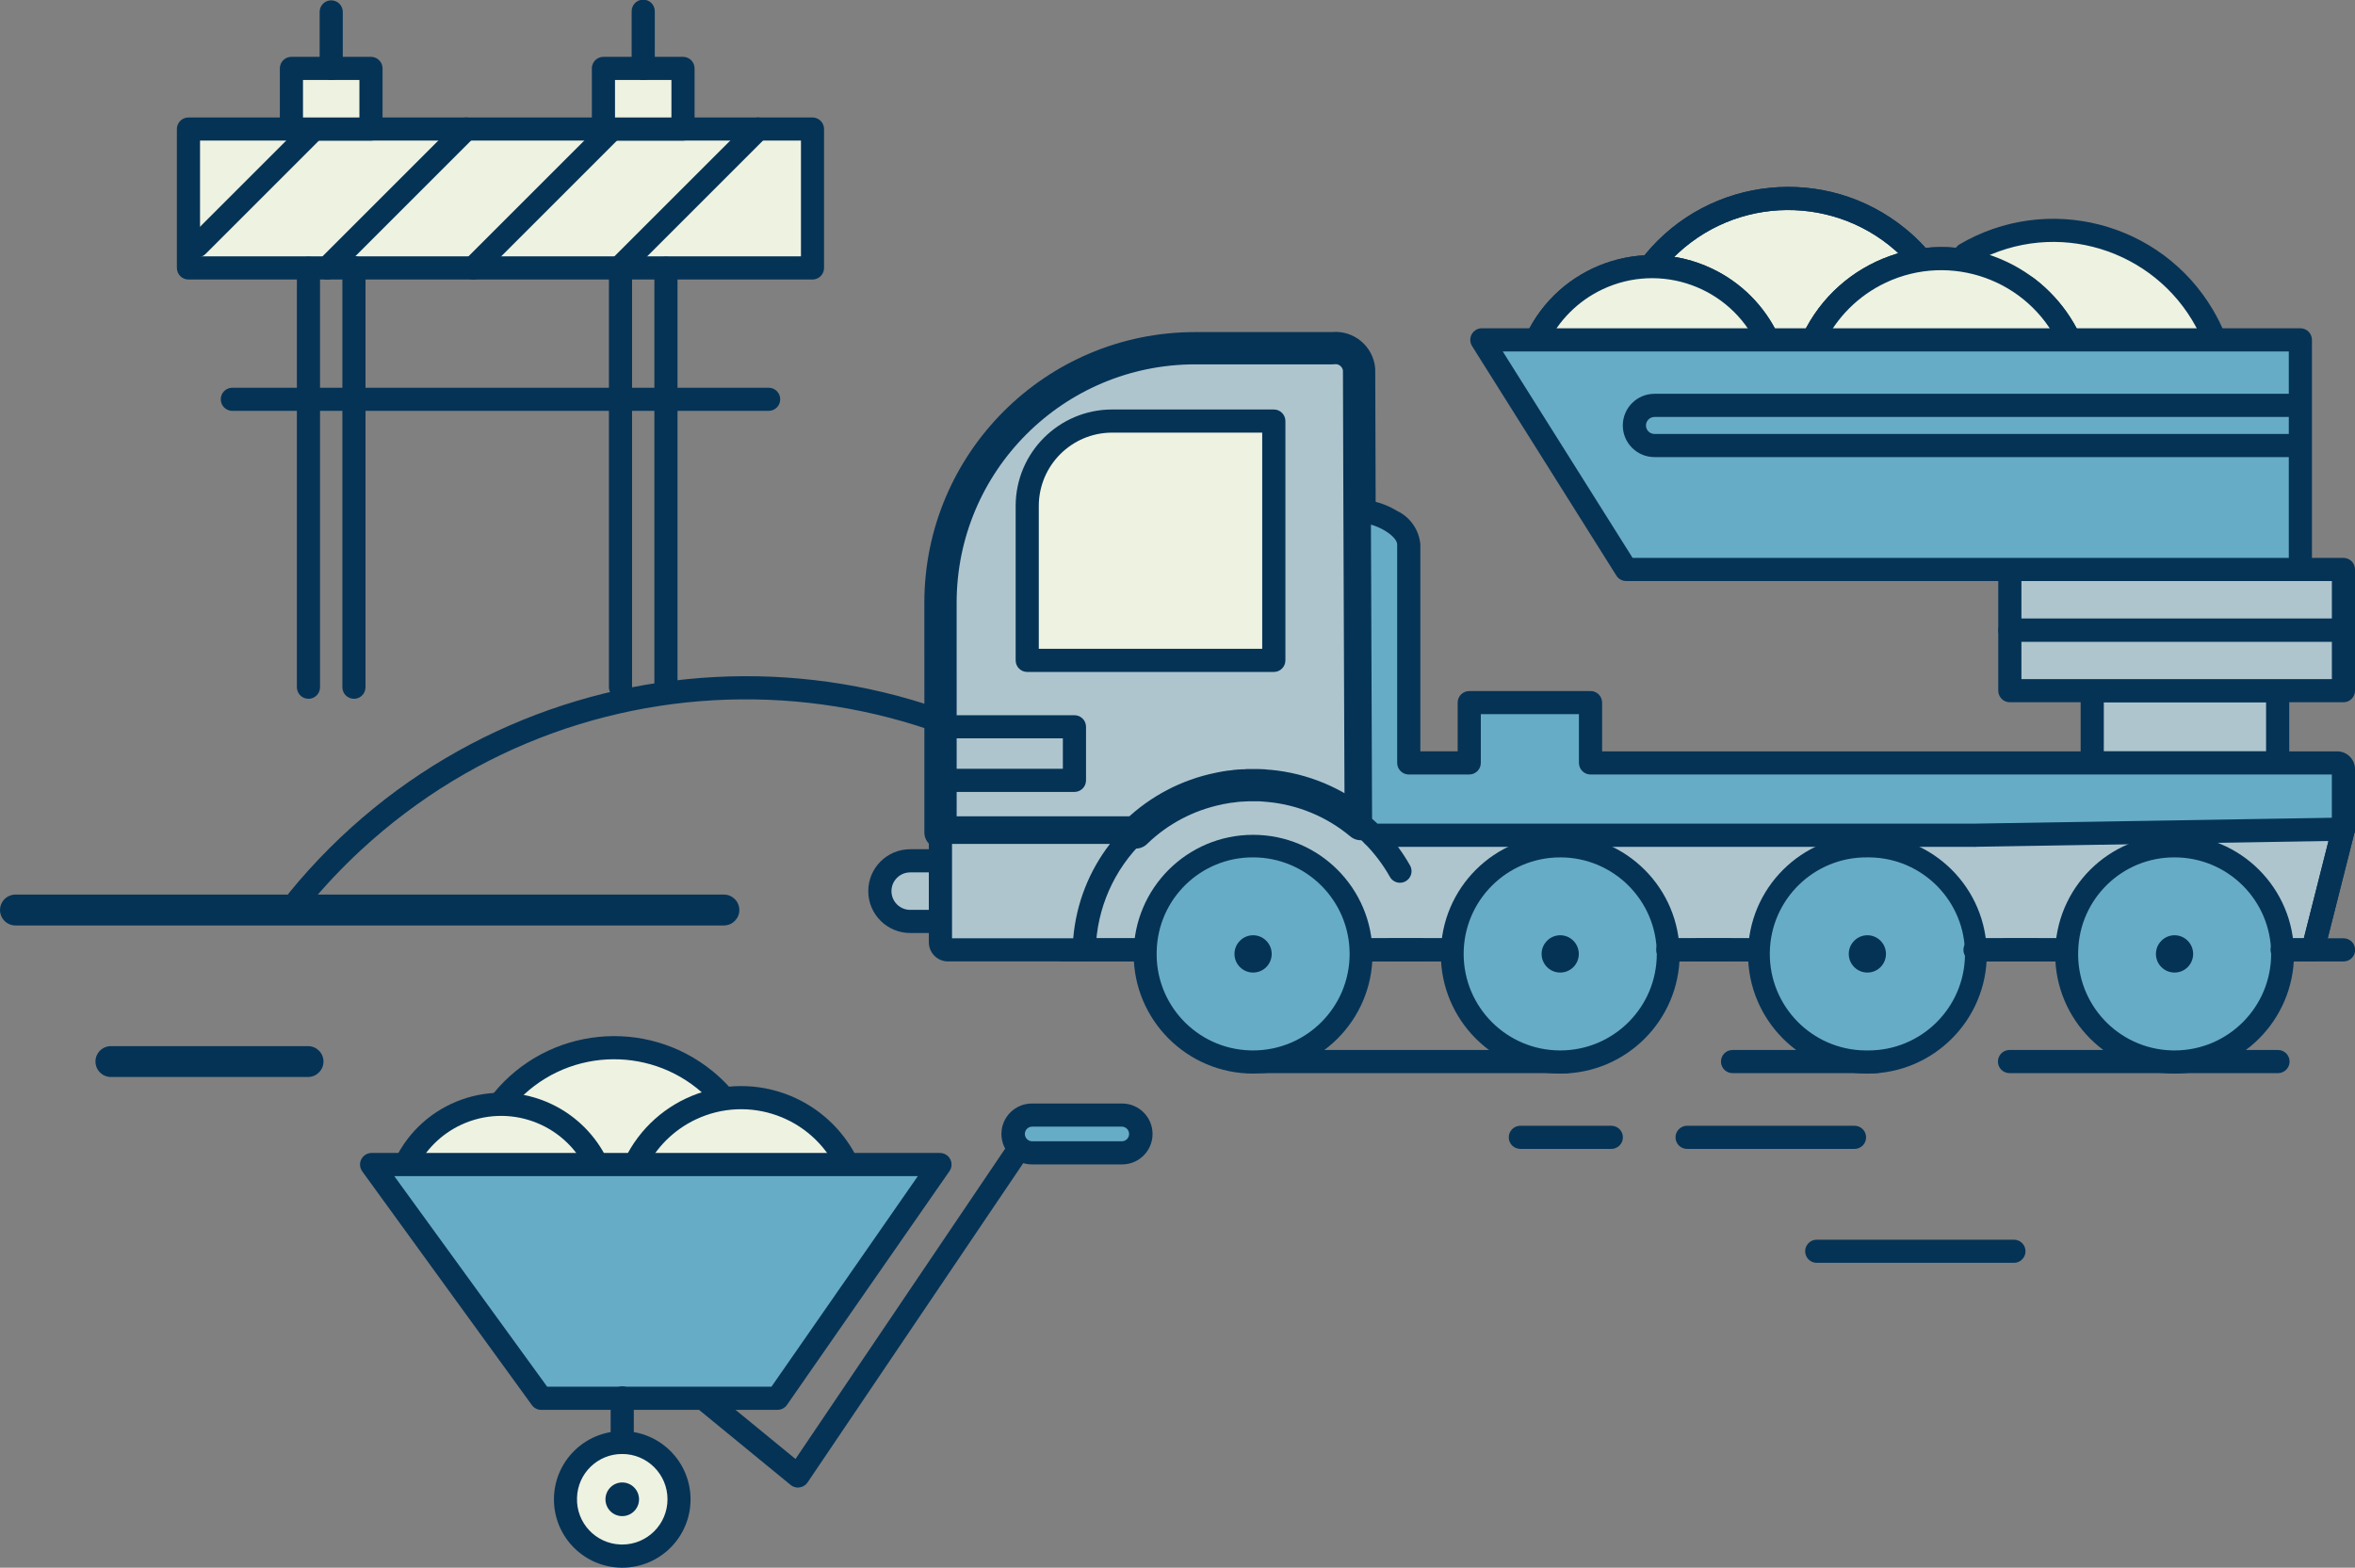 <?xml version="1.0" encoding="UTF-8"?>
<svg id="_レイヤー_1" data-name="レイヤー 1" xmlns="http://www.w3.org/2000/svg" xmlns:xlink="http://www.w3.org/1999/xlink" version="1.1" viewBox="0 0 218.796 145.688">
  <rect x="0" y="0" width="218.796" height="145.688" fill="#808080" stroke="none"/>
  <defs>
    <clipPath id="clippath">
      <rect width="218.796" height="145.688" fill="none" stroke-width="0"/>
    </clipPath>
  </defs>
  <g clip-path="url(#clippath)">
    <g id="_グループ_715" data-name="グループ 715">
      <path id="_パス_1299" data-name="パス 1299" d="M27.709,84.704c-.594-.001-1.075-.484-1.074-1.078,0-.248.087-.488.244-.68,19.169-23.43,53.701-26.884,77.131-7.715,1.958,1.602,3.803,3.337,5.521,5.194.404.435.378,1.116-.058,1.52s-1.116.378-1.52-.058c-19.755-21.347-53.074-22.638-74.421-2.883-1.785,1.651-3.453,3.424-4.992,5.306-.204.25-.509.395-.832.394" fill="#053356" stroke-width="0"/>
      <path id="_パス_1300" data-name="パス 1300" d="M28.619,100.087H10.302c-.792-.001-1.433-.644-1.432-1.436.001-.79.642-1.43,1.432-1.432h18.32c.792.001,1.433.644,1.432,1.436-.001.79-.642,1.43-1.432,1.432" fill="#053356" stroke-width="0"/>
      <path id="_パス_1301" data-name="パス 1301" d="M172.265,106.771h-15.49c-.594.018-1.09-.449-1.108-1.043-.018-.594.449-1.09,1.043-1.108.022,0,.044,0,.066,0h15.49c.594-.018,1.09.449,1.108,1.043.018.594-.449,1.09-1.043,1.108-.022,0-.044,0-.066,0" fill="#053356" stroke-width="0"/>
      <path id="_パス_1302" data-name="パス 1302" d="M149.734,106.771h-8.45c-.594.018-1.09-.449-1.108-1.043-.018-.594.449-1.09,1.043-1.108.022,0,.044,0,.066,0h8.45c.594.018,1.061.514,1.043,1.108-.017.569-.474,1.025-1.043,1.043" fill="#053356" stroke-width="0"/>
      <path id="_パス_1303" data-name="パス 1303" d="M145.509,99.729h-28.166c-.594.018-1.09-.449-1.108-1.043-.018-.594.449-1.09,1.043-1.108.022,0,.044,0,.066,0h28.166c.594-.018,1.09.449,1.108,1.043.018.594-.449,1.09-1.043,1.108-.022,0-.044,0-.066,0" fill="#053356" stroke-width="0"/>
      <path id="_パス_1304" data-name="パス 1304" d="M174.374,99.729h-13.376c-.594.018-1.09-.449-1.108-1.043-.018-.594.449-1.09,1.043-1.108.022,0,.044,0,.066,0h13.373c.594.018,1.061.514,1.043,1.108-.017.569-.474,1.025-1.043,1.043" fill="#053356" stroke-width="0"/>
      <path id="_パス_1305" data-name="パス 1305" d="M211.609,99.729h-24.88c-.594.018-1.09-.449-1.108-1.043-.018-.594.449-1.09,1.043-1.108.022,0,.044,0,.066,0h24.88c.594-.018,1.09.449,1.108,1.043.018.594-.449,1.09-1.043,1.108-.022,0-.044,0-.066,0" fill="#053356" stroke-width="0"/>
      <path id="_パス_1306" data-name="パス 1306" d="M67.258,86.005H1.434c-.792-.001-1.433-.644-1.432-1.436.001-.79.642-1.43,1.432-1.432h65.824c.792.001,1.433.644,1.432,1.436-.001.79-.642,1.43-1.432,1.432" fill="#053356" stroke-width="0"/>
      <rect id="_長方形_296" data-name="長方形 296" x="17.51" y="11.991" width="57.976" height="12.909" fill="#eef2e0" stroke-width="0"/>
      <path id="_パス_1307" data-name="パス 1307" d="M75.486,25.976H17.51c-.594,0-1.076-.482-1.076-1.076h0v-12.907c0-.594.482-1.076,1.076-1.076h57.976c.594,0,1.075.482,1.075,1.076v12.907c0,.594-.482,1.076-1.076,1.076M18.585,23.825h55.83v-10.759H18.585v10.759Z" fill="#053356" stroke-width="0"/>
      <line id="_線_90" data-name="線 90" x1="29.188" y1="11.99" x2="18.332" y2="22.846" fill="none" stroke-width="0"/>
      <path id="_パス_1308" data-name="パス 1308" d="M18.331,23.922c-.594,0-1.076-.481-1.076-1.076,0-.285.113-.559.314-.76l10.858-10.855c.42-.42,1.101-.42,1.521,0s.42,1.101,0,1.521h0l-10.856,10.855c-.201.202-.475.315-.76.315" fill="#053356" stroke-width="0"/>
      <line id="_線_91" data-name="線 91" x1="43.314" y1="11.99" x2="30.405" y2="24.899" fill="none" stroke-width="0"/>
      <path id="_パス_1309" data-name="パス 1309" d="M30.405,25.976c-.594,0-1.076-.482-1.075-1.077,0-.285.113-.558.314-.759l12.91-12.909c.42-.42,1.101-.42,1.521,0s.42,1.101,0,1.521h0l-12.91,12.909c-.202.202-.476.316-.761.315" fill="#053356" stroke-width="0"/>
      <line id="_線_92" data-name="線 92" x1="56.876" y1="11.99" x2="43.967" y2="24.899" fill="none" stroke-width="0"/>
      <path id="_パス_1310" data-name="パス 1310" d="M43.967,25.976c-.594,0-1.076-.482-1.075-1.077,0-.285.113-.558.314-.759l12.909-12.909c.42-.42,1.101-.42,1.521,0s.42,1.101,0,1.521l-12.909,12.909c-.202.202-.476.316-.761.315" fill="#053356" stroke-width="0"/>
      <line id="_線_93" data-name="線 93" x1="70.439" y1="11.99" x2="57.53" y2="24.899" fill="none" stroke-width="0"/>
      <path id="_パス_1311" data-name="パス 1311" d="M57.525,25.976c-.594,0-1.076-.482-1.075-1.077,0-.285.113-.558.314-.759l12.914-12.909c.42-.42,1.101-.42,1.521,0s.42,1.101,0,1.521h0l-12.909,12.909c-.202.202-.476.316-.761.315" fill="#053356" stroke-width="0"/>
      <rect id="_長方形_297" data-name="長方形 297" x="56.062" y="6.358" width="7.394" height="5.633" fill="#eef2e0" stroke-width="0"/>
      <path id="_パス_1312" data-name="パス 1312" d="M63.456,13.066h-7.393c-.594,0-1.076-.482-1.076-1.076v-5.633c0-.594.482-1.076,1.076-1.076h7.393c.594,0,1.076.482,1.076,1.076v5.634c0,.594-.482,1.076-1.076,1.076M57.138,10.916h5.242v-3.483h-5.242v3.483Z" fill="#053356" stroke-width="0"/>
      <line id="_線_94" data-name="線 94" x1="59.759" y1="1.076" x2="59.759" y2="6.357" fill="none" stroke-width="0"/>
      <path id="_パス_1313" data-name="パス 1313" d="M59.76,7.432c-.594,0-1.076-.482-1.076-1.076V1.076c-.018-.594.449-1.09,1.043-1.108.594-.018,1.09.449,1.108,1.043,0,.022,0,.044,0,.066v5.281c0,.594-.482,1.076-1.076,1.076" fill="#053356" stroke-width="0"/>
      <line id="_線_95" data-name="線 95" x1="61.872" y1="24.9" x2="61.872" y2="63.863" fill="none" stroke-width="0"/>
      <path id="_パス_1314" data-name="パス 1314" d="M61.872,64.94c-.594,0-1.076-.482-1.076-1.076V24.9c.018-.594.514-1.061,1.108-1.043.569.017,1.025.474,1.043,1.043v38.965c0,.594-.482,1.076-1.076,1.076" fill="#053356" stroke-width="0"/>
      <line id="_線_96" data-name="線 96" x1="57.647" y1="24.9" x2="57.647" y2="63.863" fill="none" stroke-width="0"/>
      <path id="_パス_1315" data-name="パス 1315" d="M57.648,64.94c-.594,0-1.076-.482-1.076-1.076V24.9c.018-.594.514-1.061,1.108-1.043.569.017,1.025.474,1.043,1.043v38.965c0,.594-.482,1.076-1.076,1.076" fill="#053356" stroke-width="0"/>
      <rect id="_長方形_298" data-name="長方形 298" x="27.075" y="6.358" width="7.394" height="5.633" fill="#eef2e0" stroke-width="0"/>
      <path id="_パス_1316" data-name="パス 1316" d="M34.468,13.066h-7.393c-.594,0-1.076-.482-1.076-1.076h0v-5.633c0-.594.482-1.076,1.076-1.076h7.393c.593.002,1.073.483,1.073,1.076v5.634c0,.594-.482,1.076-1.076,1.076h0M28.15,10.916h5.242v-3.483h-5.242v3.483Z" fill="#053356" stroke-width="0"/>
      <line id="_線_97" data-name="線 97" x1="30.772" y1="1.076" x2="30.772" y2="6.357" fill="none" stroke-width="0"/>
      <path id="_パス_1317" data-name="パス 1317" d="M30.772,7.432c-.594,0-1.076-.482-1.076-1.076h0V1.076c.018-.594.514-1.061,1.108-1.043.569.017,1.025.474,1.043,1.043v5.281c0,.594-.482,1.076-1.076,1.076" fill="#053356" stroke-width="0"/>
      <path id="_パス_1318" data-name="パス 1318" d="M32.884,64.94c-.594,0-1.076-.482-1.076-1.076V24.9c-.018-.594.449-1.09,1.043-1.108s1.09.449,1.108,1.043c0,.022,0,.044,0,.066v38.965c0,.594-.482,1.076-1.076,1.076" fill="#053356" stroke-width="0"/>
      <path id="_パス_1319" data-name="パス 1319" d="M28.659,64.94c-.594,0-1.076-.482-1.076-1.076V24.9c.018-.594.514-1.061,1.108-1.043.569.017,1.025.474,1.043,1.043v38.965c0,.594-.482,1.076-1.076,1.076" fill="#053356" stroke-width="0"/>
      <path id="_パス_1320" data-name="パス 1320" d="M71.378,38.184H21.618c-.594.018-1.09-.449-1.108-1.043-.018-.594.449-1.09,1.043-1.108.022,0,.044,0,.066,0h49.76c.594-.018,1.09.449,1.108,1.043s-.449,1.09-1.043,1.108c-.022,0-.044,0-.066,0" fill="#053356" stroke-width="0"/>
      <path id="_パス_1321" data-name="パス 1321" d="M182.572,23.65c4.168-2.464,9.222-2.924,13.766-1.252,4.246,1.642,7.624,4.966,9.334,9.185h-62.915l10.89-7.219s5.365-5.891,13.444-5.891,11.422,5.567,11.422,5.567l4.059-.39Z" fill="#eef2e0" stroke-width="0"/>
      <path id="_パス_1322" data-name="パス 1322" d="M142.757,31.583c2.806-5.93,9.888-8.464,15.818-5.658,2.484,1.175,4.483,3.174,5.658,5.658" fill="#eef2e0" stroke-width="0"/>
      <path id="_パス_1323" data-name="パス 1323" d="M142.757,32.658c-.594,0-1.076-.483-1.075-1.077,0-.16.036-.317.104-.461,3.062-6.467,10.787-9.227,17.254-6.165,2.705,1.281,4.884,3.459,6.165,6.165.251.538.019,1.179-.52,1.43-.533.249-1.167.024-1.423-.505-2.546-5.394-8.982-7.703-14.376-5.158-2.265,1.069-4.089,2.892-5.158,5.158-.178.375-.557.614-.972.613" fill="#053356" stroke-width="0"/>
      <path id="_パス_1324" data-name="パス 1324" d="M153.647,25.44c-.594-.001-1.075-.484-1.074-1.078,0-.248.087-.488.244-.68,6.019-7.357,16.862-8.442,24.219-2.423.615.503,1.194,1.048,1.734,1.631.416.425.409,1.106-.016,1.522-.425.416-1.106.409-1.522-.016-.014-.014-.027-.029-.041-.044-5.649-6.105-15.178-6.475-21.283-.826-.511.473-.989.981-1.43,1.52-.204.25-.509.395-.832.394" fill="#053356" stroke-width="0"/>
      <path id="_パス_1325" data-name="パス 1325" d="M168.447,31.583c3.112-6.579,10.968-9.39,17.547-6.278,2.756,1.303,4.974,3.522,6.278,6.278" fill="#eef2e0" stroke-width="0"/>
      <path id="_パス_1326" data-name="パス 1326" d="M192.273,32.658c-.415,0-.794-.238-.972-.613-2.853-6.043-10.065-8.628-16.108-5.775-2.536,1.198-4.577,3.239-5.775,5.775-.259.535-.903.758-1.438.498-.529-.257-.754-.891-.505-1.423,3.369-7.116,11.868-10.153,18.984-6.784,2.977,1.41,5.375,3.807,6.784,6.784.255.537.027,1.179-.51,1.434-.144.069-.302.104-.461.104" fill="#053356" stroke-width="0"/>
      <path id="_パス_1327" data-name="パス 1327" d="M214.881,88.273h-116.133v-17.377l118.973,6.159-2.84,11.218Z" fill="#aec5ce" stroke-width="0"/>
      <path id="_パス_1328" data-name="パス 1328" d="M214.88,89.351h-116.131c-.594,0-1.076-.482-1.076-1.076h0v-17.378c0-.594.481-1.075,1.075-1.075.019,0,.038,0,.056.001l118.972,6.158c.593.031,1.049.537,1.019,1.131-.004.07-.014.14-.032.208l-2.84,11.217c-.121.478-.55.812-1.043.812M99.824,87.198h114.219l2.314-9.135-116.533-6.033v15.168Z" fill="#053356" stroke-width="0"/>
      <path id="_パス_1329" data-name="パス 1329" d="M142.757,31.583c2.806-5.93,9.888-8.464,15.818-5.658,2.484,1.175,4.483,3.174,5.658,5.658" fill="#eef2e0" stroke-width="0"/>
      <path id="_パス_1330" data-name="パス 1330" d="M142.757,32.658c-.594,0-1.076-.483-1.075-1.077,0-.16.036-.317.104-.461,3.062-6.467,10.787-9.227,17.254-6.165,2.705,1.281,4.884,3.459,6.165,6.165.251.538.019,1.179-.52,1.43-.533.249-1.167.024-1.423-.505-2.546-5.394-8.982-7.703-14.376-5.158-2.265,1.069-4.089,2.892-5.158,5.158-.178.375-.557.614-.972.613" fill="#053356" stroke-width="0"/>
      <path id="_パス_1331" data-name="パス 1331" d="M153.647,25.44c-.594-.001-1.075-.484-1.074-1.078,0-.248.087-.488.244-.68,6.019-7.357,16.862-8.442,24.219-2.423.615.503,1.194,1.048,1.734,1.631.416.425.409,1.106-.016,1.522-.425.416-1.106.409-1.522-.016-.014-.014-.027-.029-.041-.044-5.649-6.105-15.178-6.475-21.283-.826-.511.473-.989.981-1.43,1.52-.204.25-.509.395-.832.394" fill="#053356" stroke-width="0"/>
      <path id="_パス_1332" data-name="パス 1332" d="M182.572,23.654c7.674-4.531,17.569-1.983,22.1,5.691.379.642.713,1.309,1,1.998" fill="#eef2e0" stroke-width="0"/>
      <path id="_パス_1333" data-name="パス 1333" d="M205.672,32.415c-.434,0-.826-.261-.993-.661-3.199-7.678-12.016-11.309-19.694-8.11-.643.268-1.267.58-1.867.935-.52.287-1.175.098-1.462-.422-.276-.5-.113-1.129.371-1.432,8.186-4.832,18.739-2.114,23.572,6.072.404.684.76,1.395,1.065,2.128.229.549-.031,1.179-.579,1.407-.131.055-.271.083-.413.083" fill="#053356" stroke-width="0"/>
      <path id="_パス_1334" data-name="パス 1334" d="M168.447,31.583c3.112-6.579,10.968-9.39,17.547-6.278,2.756,1.303,4.974,3.522,6.278,6.278" fill="#eef2e0" stroke-width="0"/>
      <path id="_パス_1335" data-name="パス 1335" d="M192.273,32.658c-.415,0-.794-.238-.972-.613-2.853-6.043-10.065-8.628-16.108-5.775-2.536,1.198-4.577,3.239-5.775,5.775-.259.535-.903.758-1.438.498-.529-.257-.754-.891-.505-1.423,3.369-7.116,11.868-10.153,18.984-6.784,2.977,1.41,5.375,3.807,6.784,6.784.255.537.027,1.179-.51,1.434-.144.069-.302.104-.461.104" fill="#053356" stroke-width="0"/>
      <path id="_パス_1336" data-name="パス 1336" d="M87.38,79.997v5.633h-2.817c-1.556.029-2.84-1.208-2.869-2.764-.029-1.556,1.208-2.84,2.764-2.869.035,0,.071,0,.106,0h2.817Z" fill="#aec5ce" stroke-width="0"/>
      <path id="_パス_1337" data-name="パス 1337" d="M87.381,86.705h-2.817c-2.149.002-3.894-1.739-3.896-3.888-.002-2.149,1.739-3.894,3.888-3.896h2.824c.594,0,1.076.482,1.076,1.076v5.633c0,.594-.482,1.076-1.076,1.076M84.564,81.073c-.962,0-1.741.779-1.741,1.741s.779,1.741,1.741,1.741h1.742v-3.482h-1.742Z" fill="#053356" stroke-width="0"/>
      <path id="_パス_1338" data-name="パス 1338" d="M130.072,82.039c-.389,0-.748-.209-.939-.548-.643-1.14-1.435-2.189-2.356-3.118-.418-.422-.415-1.104.008-1.522.201-.199.473-.311.756-.311h55.971c.594-.018,1.09.449,1.108,1.043.018.594-.449,1.09-1.043,1.108-.022,0-.044,0-.066,0h-53.635c.413.558.791,1.141,1.132,1.745.289.519.103,1.174-.416,1.464-.159.089-.339.136-.521.136" fill="#053356" stroke-width="0"/>
      <path id="_パス_1339" data-name="パス 1339" d="M87.38,64.606v12.754h18.143l.057-.057c2.117-2.034,4.767-3.425,7.643-4.013l.042-.014c.1-.014.2-.042.3-.056l.113-.014.183-.042.212-.028.155-.029.2-.014.2-.028.2-.029.169-.014.155-.014.24-.014h.085c.1-.012.2-.016.3-.014l.155-.014h1.028c.079.012.159.016.239.014l.282.014.07.014c.113.003.226.012.338.028h.042c3.125.296,6.086,1.533,8.492,3.549l-.113-29.1-.042-13.138c-.108-1.21-1.176-2.104-2.387-1.996-.031.003-.061.006-.091.01h-12.752c-13.067,0-23.66,10.593-23.66,23.66v.009l.002,8.576Z" fill="#aec5ce" stroke-width="0"/>
      <path id="_パス_1340" data-name="パス 1340" d="M87.38,64.606v12.754h18.143l.057-.057c2.117-2.034,4.767-3.425,7.643-4.013l.042-.014c.1-.014.2-.042.3-.056l.113-.014.183-.042.212-.028.155-.029.2-.014.2-.028.2-.029.169-.014.155-.014.24-.014h.085c.1-.012.2-.016.3-.014l.155-.014h1.028c.079.012.159.016.239.014l.282.014.07.014c.113.003.226.012.338.028h.042c3.125.296,6.086,1.533,8.492,3.549l-.113-29.1-.042-13.138c-.108-1.21-1.176-2.104-2.387-1.996-.031.003-.061.006-.091.01h-12.752c-13.067,0-23.66,10.593-23.66,23.66v.009l.002,8.576Z" fill="none" stroke="#053356" stroke-linecap="round" stroke-linejoin="round" stroke-width="3"/>
      <path id="_パス_1341" data-name="パス 1341" d="M87.374,77.353v10.226c0,.387.313.7.7.7h12.651c.093-4.131,1.819-8.057,4.8-10.919l-18.151-.007Z" fill="#aec5ce" stroke-width="0"/>
      <path id="_パス_1342" data-name="パス 1342" d="M88.096,89.348c-.984.011-1.789-.778-1.8-1.762,0-.004,0-.007,0-.011v-10.222c0-.594.482-1.076,1.076-1.076h18.152c.594,0,1.075.483,1.075,1.077,0,.291-.119.57-.329.773-2.779,2.663-4.386,6.322-4.468,10.17-.015.584-.492,1.05-1.076,1.05h-12.63ZM88.45,78.428v8.769h11.261c.267-3.19,1.452-6.235,3.41-8.768h-14.671Z" fill="#053356" stroke-width="0"/>
      <path id="_パス_1343" data-name="パス 1343" d="M123.517,81.538c-3.924-3.941-10.3-3.956-14.241-.032-3.941,3.924-3.956,10.3-.032,14.241,3.924,3.941,10.3,3.955,14.241.032,1.973-1.964,3.045-4.658,2.961-7.441-.076-2.557-1.124-4.988-2.929-6.8" fill="#67acc6" stroke-width="0"/>
      <path id="_パス_1344" data-name="パス 1344" d="M116.417,99.77c-6.127-.002-11.092-4.971-11.09-11.098.002-6.127,4.971-11.092,11.098-11.09,6.127.002,11.092,4.971,11.09,11.098-.002,6.124-4.966,11.088-11.09,11.09h-.008ZM116.417,79.678c-4.849-.017-8.824,3.841-8.951,8.689-.17,4.937,3.694,9.077,8.631,9.247.107.004.214.005.32.005h.006c4.954-.002,8.969-4.019,8.967-8.973-.002-4.954-4.019-8.969-8.973-8.968" fill="#053356" stroke-width="0"/>
      <path id="_パス_1345" data-name="パス 1345" d="M117.646,89.875c-.676.676-1.771.676-2.447,0-.676-.676-.676-1.771,0-2.447h0c.665-.676,1.752-.684,2.428-.019.006.006.013.013.019.019.671.678.671,1.769,0,2.447" fill="#053356" stroke-width="0"/>
      <path id="_パス_1346" data-name="パス 1346" d="M105.527,89.348h-4.8c-.594.018-1.09-.449-1.108-1.043-.018-.594.449-1.09,1.043-1.108.022,0,.044,0,.066,0h4.8c.594-.018,1.09.449,1.108,1.043.018.594-.449,1.09-1.043,1.108-.022,0-.044,0-.066,0" fill="#053356" stroke-width="0"/>
      <path id="_パス_1347" data-name="パス 1347" d="M132.087,89.35h-5.64c-.594-.018-1.061-.514-1.043-1.108.017-.569.474-1.025,1.043-1.043h5.64c.594.018,1.061.514,1.043,1.108-.017.569-.474,1.025-1.043,1.043" fill="#053356" stroke-width="0"/>
      <path id="_パス_1348" data-name="パス 1348" d="M152.055,81.538c-3.924-3.941-10.3-3.956-14.241-.032-3.941,3.924-3.956,10.3-.032,14.241,3.924,3.941,10.3,3.955,14.241.032,1.973-1.964,3.045-4.658,2.961-7.441-.076-2.557-1.124-4.988-2.929-6.8" fill="#67acc6" stroke-width="0"/>
      <path id="_パス_1349" data-name="パス 1349" d="M144.954,99.771c-6.126-.002-11.091-4.971-11.089-11.098s4.971-11.091,11.098-11.088,11.091,4.971,11.089,11.097c-.002,6.123-4.966,11.086-11.089,11.089h-.009ZM144.954,79.679c-4.954,0-8.97,4.016-8.97,8.97s4.016,8.97,8.97,8.97h.007c4.954-.002,8.969-4.02,8.967-8.974-.002-4.954-4.02-8.969-8.974-8.967" fill="#053356" stroke-width="0"/>
      <path id="_パス_1350" data-name="パス 1350" d="M146.179,89.875c-.676.676-1.771.676-2.447,0-.676-.676-.676-1.771,0-2.447h0c.665-.676,1.752-.684,2.428-.019.006.006.013.013.019.019.671.678.671,1.769,0,2.447" fill="#053356" stroke-width="0"/>
      <path id="_パス_1351" data-name="パス 1351" d="M134.064,89.348h-4.8c-.594.018-1.09-.449-1.108-1.043-.018-.594.449-1.09,1.043-1.108.022,0,.044,0,.066,0h4.8c.594-.018,1.09.449,1.108,1.043.018.594-.449,1.09-1.043,1.108-.022,0-.044,0-.066,0" fill="#053356" stroke-width="0"/>
      <path id="_パス_1352" data-name="パス 1352" d="M160.625,89.35h-5.64c-.594.018-1.09-.449-1.108-1.043-.018-.594.449-1.09,1.043-1.108.022,0,.044,0,.066,0h5.64c.594-.018,1.09.449,1.108,1.043.018.594-.449,1.09-1.043,1.108-.022,0-.044,0-.066,0" fill="#053356" stroke-width="0"/>
      <path id="_パス_1353" data-name="パス 1353" d="M180.593,81.538c-3.924-3.941-10.3-3.956-14.241-.032-3.941,3.924-3.956,10.3-.032,14.241,3.924,3.941,10.3,3.955,14.241.032,1.973-1.964,3.045-4.658,2.961-7.441-.076-2.557-1.124-4.988-2.929-6.8" fill="#67acc6" stroke-width="0"/>
      <path id="_パス_1354" data-name="パス 1354" d="M173.492,99.77c-6.125-.003-11.089-4.971-11.086-11.096s4.971-11.089,11.096-11.086c6.125.003,11.089,4.971,11.086,11.096-.003,6.121-4.965,11.083-11.086,11.086h-.01ZM173.492,79.678c-4.954-.052-9.013,3.921-9.065,8.876-.052,4.954,3.921,9.013,8.876,9.065.063,0,.127,0,.19,0h.007c4.954.05,9.011-3.925,9.061-8.88s-3.925-9.011-8.88-9.061c-.063,0-.126,0-.189,0" fill="#053356" stroke-width="0"/>
      <path id="_パス_1355" data-name="パス 1355" d="M174.717,89.875c-.676.676-1.771.676-2.447,0-.676-.676-.676-1.771,0-2.447h0c.665-.676,1.752-.684,2.428-.019.006.006.013.013.019.019.67.678.67,1.769,0,2.447" fill="#053356" stroke-width="0"/>
      <path id="_パス_1356" data-name="パス 1356" d="M162.602,89.348h-4.8c-.594.018-1.09-.449-1.108-1.043-.018-.594.449-1.09,1.043-1.108.022,0,.044,0,.066,0h4.8c.594-.018,1.09.449,1.108,1.043.018.594-.449,1.09-1.043,1.108-.022,0-.044,0-.066,0" fill="#053356" stroke-width="0"/>
      <path id="_パス_1357" data-name="パス 1357" d="M189.164,89.35h-5.641c-.594.018-1.09-.449-1.108-1.043-.018-.594.449-1.09,1.043-1.108.022,0,.044,0,.066,0h5.641c.594-.018,1.09.449,1.108,1.043.018.594-.449,1.09-1.043,1.108-.022,0-.044,0-.066,0" fill="#053356" stroke-width="0"/>
      <path id="_パス_1358" data-name="パス 1358" d="M209.131,81.538c-3.924-3.941-10.3-3.956-14.241-.032-3.941,3.924-3.956,10.3-.032,14.241,3.924,3.941,10.3,3.956,14.241.032,1.973-1.964,3.045-4.658,2.961-7.441-.076-2.557-1.124-4.988-2.929-6.8" fill="#67acc6" stroke-width="0"/>
      <path id="_パス_1359" data-name="パス 1359" d="M202.031,99.77c-6.126-.002-11.091-4.971-11.089-11.098.003-6.126,4.971-11.091,11.098-11.088s11.091,4.971,11.089,11.097c-.003,6.123-4.966,11.086-11.089,11.089h-.009ZM202.031,79.678c-4.85-.019-8.826,3.841-8.952,8.689-.17,4.937,3.695,9.077,8.633,9.247.106.004.213.005.319.005h.007c4.954-.002,8.969-4.02,8.967-8.974-.002-4.954-4.02-8.969-8.974-8.967h0" fill="#053356" stroke-width="0"/>
      <path id="_パス_1360" data-name="パス 1360" d="M203.255,89.875c-.676.676-1.771.676-2.447,0-.676-.676-.676-1.771,0-2.447.665-.676,1.752-.684,2.428-.019.006.006.013.013.019.019.671.678.671,1.769,0,2.447" fill="#053356" stroke-width="0"/>
      <path id="_パス_1361" data-name="パス 1361" d="M191.14,89.348h-4.8c-.594.018-1.09-.449-1.108-1.043-.018-.594.449-1.09,1.043-1.108.022,0,.044,0,.066,0h4.8c.594-.018,1.09.449,1.108,1.043.018.594-.449,1.09-1.043,1.108-.022,0-.044,0-.066,0" fill="#053356" stroke-width="0"/>
      <path id="_パス_1362" data-name="パス 1362" d="M217.701,89.35h-5.64c-.594.018-1.09-.449-1.108-1.043-.018-.594.449-1.09,1.043-1.108.022,0,.044,0,.066,0h5.64c.594-.018,1.09.449,1.108,1.043.018.594-.449,1.09-1.043,1.108-.022,0-.044,0-.066,0" fill="#053356" stroke-width="0"/>
      <rect id="_長方形_299" data-name="長方形 299" x="194.382" y="64.187" width="17.226" height="6.708" fill="#aec5ce" stroke-width="0"/>
      <path id="_パス_1363" data-name="パス 1363" d="M211.609,71.971h-17.226c-.593,0-1.074-.48-1.076-1.073v-6.711c0-.594.482-1.076,1.076-1.076h17.227c.594,0,1.076.482,1.076,1.076v6.711c0,.594-.482,1.076-1.076,1.076M195.459,69.823h15.075v-4.561h-15.076v4.561Z" fill="#053356" stroke-width="0"/>
      <path id="_パス_1364" data-name="パス 1364" d="M183.513,77.617h-55.967c-.366-.366-.746-.7-1.141-1.028l-.113-29.1c1.036.049,2.044.359,2.929.9.892.402,1.518,1.232,1.661,2.2v20.31h5.62v-5.605h11.266v5.605h69.373c.318.001.576.259.578.577v5.577l-34.206.564Z" fill="#67acc6" stroke-width="0"/>
      <path id="_パス_1365" data-name="パス 1365" d="M183.512,78.693h-55.966c-.286,0-.559-.114-.761-.316-.337-.336-.692-.655-1.061-.956-.248-.203-.393-.507-.394-.828l-.113-29.1c-.002-.594.478-1.078,1.072-1.08.001,0,.003,0,.004,0,1.234.048,2.434.412,3.487,1.057,1.23.577,2.06,1.764,2.18,3.117v19.237h3.468v-4.529c0-.594.482-1.076,1.076-1.076h11.267c.594,0,1.076.482,1.076,1.076h0v4.53h68.3c.912.002,1.651.742,1.652,1.654v5.576c0,.587-.471,1.066-1.058,1.076l-34.207.563h-.022ZM127.982,76.542h55.522l33.14-.546v-4.02h-68.875c-.594,0-1.076-.482-1.076-1.076h0v-4.53h-9.115v4.53c0,.594-.482,1.076-1.076,1.076h-5.619c-.594,0-1.076-.482-1.076-1.076h0v-20.308c0-.361-.447-.861-1.138-1.274-.408-.242-.845-.432-1.3-.566l.106,27.336c.175.152.342.3.5.455" fill="#053356" stroke-width="0"/>
      <rect id="_長方形_300" data-name="長方形 300" x="186.728" y="58.553" width="30.992" height="5.633" fill="#aec5ce" stroke-width="0"/>
      <path id="_パス_1366" data-name="パス 1366" d="M217.721,65.262h-30.992c-.594,0-1.076-.482-1.076-1.076v-5.632c0-.594.482-1.076,1.076-1.076h30.992c.594,0,1.076.482,1.076,1.076v5.633c0,.594-.482,1.076-1.076,1.076M187.804,63.111h28.843v-3.481h-28.843v3.481Z" fill="#053356" stroke-width="0"/>
      <rect id="_長方形_301" data-name="長方形 301" x="186.728" y="52.92" width="30.992" height="5.633" fill="#aec5ce" stroke-width="0"/>
      <path id="_パス_1367" data-name="パス 1367" d="M217.721,59.629h-30.992c-.594,0-1.076-.482-1.076-1.076v-5.632c0-.594.482-1.076,1.076-1.076h30.992c.594,0,1.076.482,1.076,1.076v5.633c0,.594-.482,1.076-1.076,1.076M187.804,57.479h28.843v-3.483h-28.843v3.483Z" fill="#053356" stroke-width="0"/>
      <path id="_パス_1368" data-name="パス 1368" d="M214.881,89.348c-.089,0-.178-.011-.265-.033-.576-.146-.924-.73-.779-1.306l2.84-11.218c.127-.581.7-.949,1.281-.822.581.127.949.7.822,1.281-.005.023-.011.046-.018.069l-2.84,11.217c-.12.477-.55.812-1.042.812" fill="#053356" stroke-width="0"/>
      <path id="_パス_1369" data-name="パス 1369" d="M118.344,61.37h-22.908v-14.352c0-4.356,3.53-7.887,7.886-7.888h15.022v22.24Z" fill="#eef2e0" stroke-width="0"/>
      <path id="_パス_1370" data-name="パス 1370" d="M118.347,62.446h-22.91c-.594,0-1.076-.482-1.076-1.076h0v-14.353c.006-4.948,4.015-8.957,8.963-8.963h15.023c.594,0,1.076.482,1.076,1.076h0v22.24c0,.594-.482,1.076-1.076,1.076h0M96.512,60.295h20.756v-20.09h-13.944c-3.76.004-6.808,3.052-6.812,6.812v13.278Z" fill="#053356" stroke-width="0"/>
      <path id="_パス_1371" data-name="パス 1371" d="M99.824,73.595h-12.443c-.594,0-1.076-.482-1.076-1.076v-4.977c0-.594.482-1.076,1.076-1.076h12.443c.594,0,1.076.482,1.076,1.076h0v4.978c0,.594-.482,1.076-1.076,1.076h0M88.456,71.444h10.291v-2.827h-10.291v2.827Z" fill="#053356" stroke-width="0"/>
      <path id="_パス_1372" data-name="パス 1372" d="M213.721,52.92h-62.635l-13.414-21.338h76.049v21.338Z" fill="#67acc6" stroke-width="0"/>
      <path id="_パス_1373" data-name="パス 1373" d="M213.721,53.996h-62.636c-.369,0-.713-.188-.911-.5l-13.413-21.341c-.316-.503-.164-1.167.339-1.483.171-.108.369-.165.572-.165h76.049c.594,0,1.076.482,1.076,1.076v21.337c0,.594-.482,1.076-1.076,1.076M151.68,51.845h60.966v-19.182h-73.028l12.062,19.182Z" fill="#053356" stroke-width="0"/>
      <path id="_パス_1374" data-name="パス 1374" d="M213.3,42.479h-59.589c-1.624,0-2.941-1.317-2.941-2.941s1.317-2.941,2.941-2.941h59.03c.594.018,1.061.514,1.043,1.108-.017.569-.474,1.025-1.043,1.043h-59.03c-.434.005-.784.355-.79.789,0,.436.354.789.79.79h59.591c.594.018,1.061.514,1.043,1.108-.017.569-.474,1.025-1.043,1.043" fill="#053356" stroke-width="0"/>
      <path id="_パス_1375" data-name="パス 1375" d="M37.647,108.272c2.329-4.924,8.209-7.028,13.133-4.699,2.063.976,3.723,2.636,4.699,4.699" fill="#eef2e0" stroke-width="0"/>
      <path id="_パス_1376" data-name="パス 1376" d="M46.687,102.283c4.688-5.726,13.13-6.568,18.857-1.88.476.39.925.812,1.343,1.263" fill="#eef2e0" stroke-width="0"/>
      <path id="_パス_1377" data-name="パス 1377" d="M58.976,108.272c2.584-5.463,9.108-7.796,14.57-5.212,2.288,1.082,4.129,2.924,5.212,5.212h-41.111s7.707-4.223,8.916-5.645c2.388-3.269,6.18-5.219,10.229-5.259,3.716-.212,7.329,1.263,9.835,4.015" fill="#eef2e0" stroke-width="0"/>
      <path id="_パス_1378" data-name="パス 1378" d="M37.647,108.272c2.329-4.924,8.209-7.028,13.133-4.699,2.063.976,3.723,2.636,4.699,4.699" fill="#eef2e0" stroke-width="0"/>
      <path id="_パス_1379" data-name="パス 1379" d="M55.477,109.349c-.415,0-.794-.238-.972-.613-2.074-4.388-7.313-6.263-11.701-4.189-1.839.869-3.32,2.35-4.189,4.189-.259.535-.903.758-1.438.499-.53-.257-.755-.891-.505-1.424,2.586-5.461,9.109-7.791,14.569-5.206,2.284,1.082,4.124,2.921,5.206,5.206.255.537.027,1.179-.51,1.434-.144.069-.302.104-.461.104" fill="#053356" stroke-width="0"/>
      <path id="_パス_1380" data-name="パス 1380" d="M46.686,103.355c-.594-.001-1.075-.484-1.074-1.078,0-.248.087-.488.244-.68,5.062-6.187,14.181-7.098,20.368-2.036.517.423,1.004.881,1.457,1.371.392.447.347,1.127-.1,1.518-.43.376-1.078.352-1.478-.056-4.623-4.996-12.42-5.298-17.416-.676-.418.387-.809.802-1.169,1.243-.204.25-.509.395-.832.394" fill="#053356" stroke-width="0"/>
      <path id="_パス_1381" data-name="パス 1381" d="M58.976,108.273c2.584-5.463,9.108-7.796,14.57-5.212,2.288,1.082,4.129,2.924,5.212,5.212" fill="#eef2e0" stroke-width="0"/>
      <path id="_パス_1382" data-name="パス 1382" d="M78.754,109.348c-.415,0-.794-.238-.972-.613-2.328-4.926-8.209-7.033-13.136-4.704-2.065.976-3.728,2.639-4.704,4.704-.259.535-.903.758-1.438.499-.53-.257-.755-.891-.505-1.424,2.84-5.999,10.005-8.56,16.004-5.721,2.511,1.188,4.532,3.21,5.721,5.721.255.537.027,1.179-.51,1.434-.144.069-.302.104-.461.104" fill="#053356" stroke-width="0"/>
      <path id="_パス_1383" data-name="パス 1383" d="M34.523,108.223h52.808l-15.095,21.721h-21.95l-15.763-21.721Z" fill="#67acc6" stroke-width="0"/>
      <path id="_パス_1384" data-name="パス 1384" d="M72.236,131.023h-21.95c-.345,0-.668-.165-.871-.444l-15.763-21.725c-.348-.481-.241-1.154.241-1.503.183-.133.404-.204.63-.204h52.808c.594,0,1.075.481,1.076,1.074,0,.22-.067.434-.193.615l-15.095,21.722c-.201.29-.531.462-.883.462M50.836,128.869h20.838l13.6-19.57h-48.642l14.204,19.57Z" fill="#053356" stroke-width="0"/>
      <path id="_パス_1385" data-name="パス 1385" d="M74.138,138.244c-.249,0-.49-.086-.682-.244l-8.659-7.1c-.452-.385-.506-1.065-.121-1.517.375-.44,1.031-.505,1.485-.147l7.746,6.352,19.608-29.036c.356-.475,1.031-.572,1.506-.215.442.331.561.942.277,1.415l-20.269,30.014c-.169.251-.437.418-.736.462-.052.008-.104.011-.156.011" fill="#053356" stroke-width="0"/>
      <path id="_パス_1386" data-name="パス 1386" d="M104.249,107.136h-8.384c-.969.002-1.755-.783-1.757-1.751s.783-1.755,1.751-1.757h8.386c.969-.002,1.755.783,1.757,1.751s-.783,1.755-1.751,1.757h-.006" fill="#67acc6" stroke-width="0"/>
      <path id="_パス_1387" data-name="パス 1387" d="M104.25,108.212h-8.381c-1.563,0-2.83-1.267-2.83-2.83s1.267-2.83,2.83-2.83h8.381c1.563,0,2.83,1.267,2.83,2.83s-1.267,2.83-2.83,2.83M95.869,104.703c-.375.014-.667.33-.652.705.014.354.298.639.652.652h8.381c.375-.014.667-.33.652-.705-.014-.354-.298-.639-.652-.652h-8.381Z" fill="#053356" stroke-width="0"/>
      <path id="_パス_1388" data-name="パス 1388" d="M61.542,135.59c-2.064-2.075-5.42-2.084-7.495-.02-2.075,2.064-2.084,5.42-.02,7.495s5.42,2.084,7.495.02c1.04-1.034,1.605-2.453,1.56-3.919-.04-1.344-.591-2.623-1.54-3.576" fill="#eef2e0" stroke-width="0"/>
      <path id="_パス_1389" data-name="パス 1389" d="M57.808,145.689c-3.505-.001-6.345-2.844-6.343-6.348.001-3.505,2.844-6.345,6.348-6.344,3.505.001,6.345,2.844,6.343,6.348-.001,3.503-2.841,6.342-6.343,6.344h-.005ZM57.808,135.123c-2.275-.011-4.141,1.8-4.2,4.074-.081,2.314,1.729,4.256,4.043,4.337.052.002.104.003.157.003h0c2.324,0,4.207-1.884,4.207-4.208s-1.884-4.207-4.207-4.207" fill="#053356" stroke-width="0"/>
      <path id="_パス_1390" data-name="パス 1390" d="M56.706,140.441c.611.609,1.6.608,2.209-.003.608-.61.608-1.596,0-2.206-.601-.61-1.582-.618-2.192-.017-.006.006-.011.011-.017.017-.605.612-.605,1.597,0,2.209" fill="#053356" stroke-width="0"/>
      <path id="_パス_1391" data-name="パス 1391" d="M57.809,135.12c-.594,0-1.076-.482-1.076-1.076h0v-4.1c-.018-.594.449-1.09,1.043-1.108.594-.018,1.09.449,1.108,1.043,0,.022,0,.044,0,.066v4.1c0,.594-.482,1.076-1.076,1.076h0" fill="#053356" stroke-width="0"/>
      <path id="_パス_1392" data-name="パス 1392" d="M187.14,117.358h-18.32c-.594.018-1.09-.449-1.108-1.043-.018-.594.449-1.09,1.043-1.108.022,0,.044,0,.066,0h18.32c.594.018,1.061.514,1.043,1.108-.017.569-.474,1.025-1.043,1.043" fill="#053356" stroke-width="0"/>
    </g>
  </g>
</svg>